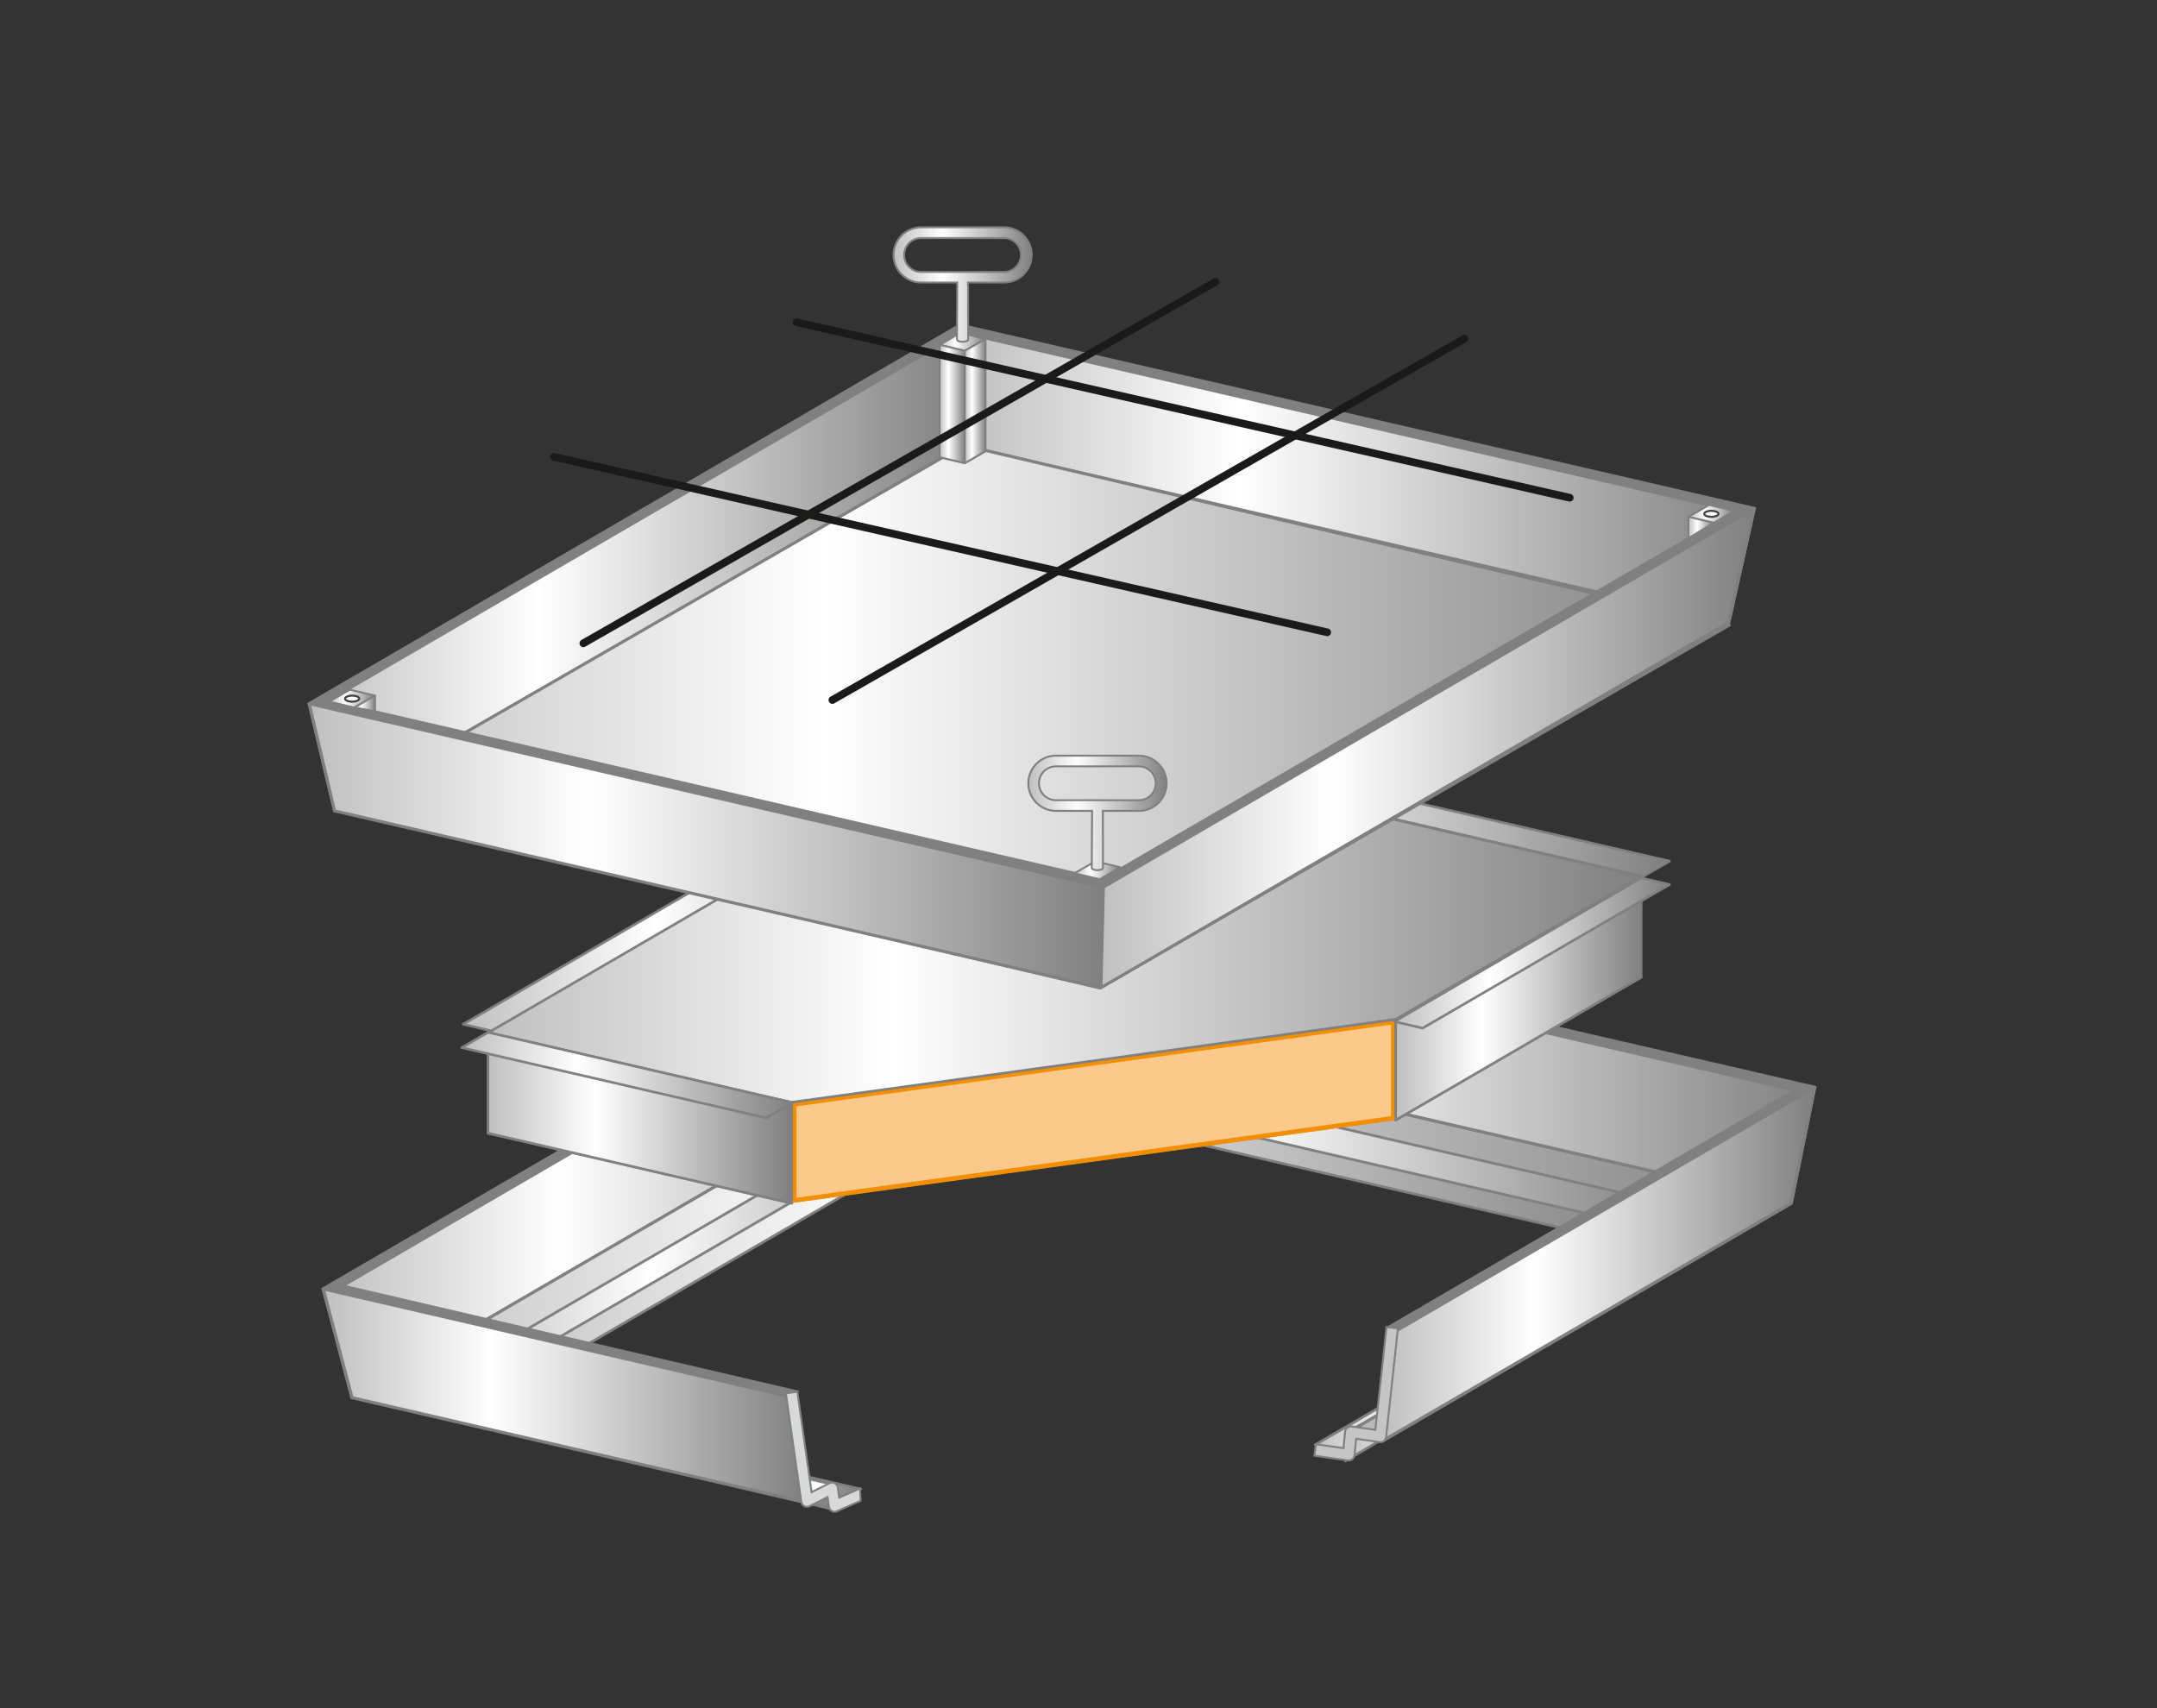 <?xml version="1.0" encoding="utf-8"?>
<!-- Generator: Adobe Illustrator 25.2.1, SVG Export Plug-In . SVG Version: 6.00 Build 0)  -->
<svg version="1.1" id="nieuw_deksel" xmlns="http://www.w3.org/2000/svg" xmlns:xlink="http://www.w3.org/1999/xlink" x="0px"
	 y="0px" width="2000px" height="1584px" viewBox="0 0 2000 1584" style="enable-background:new 0 0 2000 1584;"
	 xml:space="preserve">
<rect x="0" y="0" width="2000" height="1584" fill="#333333" stroke="none"/>
<style type="text/css">
	.st0{fill:url(#SVGID_1_);stroke:#808080;stroke-width:2.46;stroke-linejoin:round;}
	.st1{fill:url(#SVGID_2_);stroke:#808080;stroke-width:2.46;stroke-linejoin:round;}
	.st2{fill:url(#SVGID_3_);stroke:#808080;stroke-width:2.46;stroke-linejoin:round;}
	.st3{fill:url(#SVGID_4_);stroke:#808080;stroke-width:2.46;stroke-linejoin:round;}
	.st4{fill:url(#SVGID_5_);stroke:#808080;stroke-width:2.922;stroke-linejoin:round;}
	.st5{fill:url(#SVGID_6_);stroke:#808080;stroke-width:2.46;stroke-linejoin:round;}
	.st6{fill:url(#SVGID_7_);stroke:#808080;stroke-width:2.46;stroke-linejoin:round;}
	.st7{fill:url(#SVGID_8_);stroke:#808080;stroke-width:2.46;stroke-linejoin:round;}
	.st8{fill:url(#SVGID_9_);stroke:#808080;stroke-width:2.922;stroke-linejoin:round;}
	.st9{fill:url(#SVGID_10_);stroke:#808080;stroke-width:2.922;stroke-linejoin:round;}
	.st10{fill:url(#SVGID_11_);stroke:#808080;stroke-width:2.922;stroke-linejoin:round;}
	.st11{fill:url(#SVGID_12_);stroke:#808080;stroke-width:2.922;stroke-linejoin:round;}
	.st12{fill:#808080;stroke:#808080;stroke-width:1.781;}
	.st13{fill:#C5C5C6;stroke:#808080;stroke-width:1.781;}
	.st14{fill:#D8D9D9;stroke:#808080;stroke-width:1.781;}
	.st15{fill:url(#SVGID_13_);stroke:#808080;stroke-width:2.342;stroke-linejoin:round;}
	.st16{fill:#FAC98B;}
	.st17{fill:#F28F00;}
	.st18{fill:url(#SVGID_14_);stroke:#808080;stroke-width:2.342;stroke-linejoin:round;}
	.st19{fill:url(#SVGID_15_);stroke:#808080;stroke-width:2.342;stroke-linejoin:round;}
	.st20{fill:url(#SVGID_16_);stroke:#808080;stroke-width:2.342;stroke-linejoin:round;}
	.st21{fill:url(#SVGID_17_);stroke:#808080;stroke-width:2.342;stroke-linejoin:round;}
	.st22{fill:url(#SVGID_18_);stroke:#808080;stroke-width:2.342;stroke-linejoin:round;}
	.st23{fill:url(#SVGID_19_);stroke:#808080;stroke-width:2.342;stroke-linejoin:round;}
	.st24{fill:url(#SVGID_20_);stroke:#808080;stroke-width:2.342;stroke-linejoin:round;}
	.st25{fill:url(#SVGID_21_);stroke:#808080;stroke-width:2.832;stroke-linejoin:round;}
	.st26{fill:url(#SVGID_22_);stroke:#808080;stroke-width:2.832;stroke-linejoin:round;}
	.st27{fill:url(#SVGID_23_);stroke:#808080;stroke-width:2.832;stroke-linejoin:round;}
	.st28{fill:#808080;stroke:#808080;stroke-width:1.725;}
	.st29{fill:url(#SVGID_24_);stroke:#808080;stroke-width:2.832;stroke-linejoin:round;}
	.st30{fill:url(#SVGID_25_);stroke:#808080;stroke-width:2.832;stroke-linejoin:round;}
	.st31{fill:url(#SVGID_26_);stroke:#808080;stroke-width:1.781;stroke-linejoin:round;}
	.st32{fill:url(#SVGID_27_);stroke:#808080;stroke-width:1.781;stroke-linejoin:round;}
	.st33{fill:url(#SVGID_28_);stroke:#808080;stroke-width:1.781;stroke-linejoin:round;}
	.st34{fill:url(#SVGID_29_);stroke:#808080;stroke-width:1.781;stroke-linejoin:round;}
	.st35{fill:url(#SVGID_30_);stroke:#808080;stroke-width:1.781;stroke-linejoin:round;}
	.st36{fill:url(#SVGID_31_);stroke:#808080;stroke-width:1.781;stroke-linejoin:round;}
	.st37{fill:url(#SVGID_32_);stroke:#808080;stroke-width:1.781;stroke-linejoin:round;}
	.st38{fill:url(#SVGID_33_);stroke:#808080;stroke-width:1.781;stroke-linejoin:round;}
	.st39{fill:url(#SVGID_34_);stroke:#808080;stroke-width:1.781;stroke-linejoin:round;}
	.st40{fill:#FFFFFF;stroke:#404040;stroke-width:1.892;stroke-linejoin:round;}
	.st41{fill:url(#SVGID_35_);stroke:#808080;stroke-width:1.781;}
	.st42{fill:url(#SVGID_36_);stroke:#808080;stroke-width:1.781;}
	.st43{fill:none;stroke:#1A1A18;stroke-width:7.122;stroke-linecap:round;stroke-miterlimit:10;}
</style>
<g>
	<g>
		<linearGradient id="SVGID_1_" gradientUnits="userSpaceOnUse" x1="527.244" y1="1357.26" x2="798.413" y2="1357.26">
			<stop  offset="0" style="stop-color:#BFBFBF"/>
			<stop  offset="0.35" style="stop-color:#FFFFFF"/>
			<stop  offset="1" style="stop-color:#808080"/>
		</linearGradient>
		<polygon class="st0" points="527.2,1318.5 527.2,1339.4 772.4,1396 798.1,1381 		"/>
		<linearGradient id="SVGID_2_" gradientUnits="userSpaceOnUse" x1="1219.455" y1="1278.431" x2="1442.154" y2="1278.431">
			<stop  offset="0" style="stop-color:#BFBFBF"/>
			<stop  offset="0.35" style="stop-color:#FFFFFF"/>
			<stop  offset="1" style="stop-color:#808080"/>
		</linearGradient>
		<polygon class="st1" points="1441.9,1210.5 1219.5,1339.9 1247,1346.3 1441.9,1233 		"/>
		<linearGradient id="SVGID_3_" gradientUnits="userSpaceOnUse" x1="1247.47" y1="1285.695" x2="1439.746" y2="1285.695">
			<stop  offset="0" style="stop-color:#BFBFBF"/>
			<stop  offset="0.35" style="stop-color:#FFFFFF"/>
			<stop  offset="1" style="stop-color:#808080"/>
		</linearGradient>
		<polygon class="st2" points="1439.5,1241.3 1439.5,1216.5 1247.5,1330.1 1247.5,1354.9 		"/>
		<linearGradient id="SVGID_4_" gradientUnits="userSpaceOnUse" x1="364.43" y1="1340.193" x2="774.916" y2="1340.193">
			<stop  offset="0" style="stop-color:#BFBFBF"/>
			<stop  offset="0.35" style="stop-color:#FFFFFF"/>
			<stop  offset="1" style="stop-color:#808080"/>
		</linearGradient>
		<polygon class="st3" points="364.4,1303 364.4,1280.2 774.4,1377.4 774.4,1400.2 		"/>
		<linearGradient id="SVGID_5_" gradientUnits="userSpaceOnUse" x1="326.066" y1="1169.259" x2="1660.763" y2="1169.259">
			<stop  offset="0" style="stop-color:#BFBFBF"/>
			<stop  offset="0.35" style="stop-color:#FFFFFF"/>
			<stop  offset="1" style="stop-color:#808080"/>
		</linearGradient>
		<polygon class="st4" points="772.8,1376.5 467.5,1306 500.2,1287 450.5,1275.3 935.7,995.6 1536.7,1136.8 1506.1,1154.4 
			1536.7,1161.5 1248.8,1329 1282.4,1336 1660.8,1115.9 928.4,946.3 326.1,1293.6 745.8,1392.2 		"/>
		<linearGradient id="SVGID_6_" gradientUnits="userSpaceOnUse" x1="426.215" y1="1149.245" x2="1551.303" y2="1149.245">
			<stop  offset="0" style="stop-color:#BFBFBF"/>
			<stop  offset="0.35" style="stop-color:#FFFFFF"/>
			<stop  offset="1" style="stop-color:#808080"/>
		</linearGradient>
		<polygon class="st5" points="1549.8,1141.4 932.6,998.9 932.5,999 932,998.9 426.2,1293.2 453.8,1299.6 934.1,1020.1 
			1524.1,1156.4 		"/>
		<linearGradient id="SVGID_7_" gradientUnits="userSpaceOnUse" x1="426.807" y1="1133.955" x2="933.28" y2="1133.955">
			<stop  offset="0" style="stop-color:#BFBFBF"/>
			<stop  offset="0.35" style="stop-color:#FFFFFF"/>
			<stop  offset="1" style="stop-color:#808080"/>
		</linearGradient>
		<polygon class="st6" points="932.6,999.2 932.6,974.4 426.8,1268.7 426.8,1293.5 		"/>
		<linearGradient id="SVGID_8_" gradientUnits="userSpaceOnUse" x1="932.622" y1="1058.996" x2="1550.645" y2="1058.996">
			<stop  offset="0" style="stop-color:#BFBFBF"/>
			<stop  offset="0.35" style="stop-color:#FFFFFF"/>
			<stop  offset="1" style="stop-color:#808080"/>
		</linearGradient>
		<polygon class="st7" points="932.6,1001.1 932.6,974.4 1549.8,1116.9 1549.8,1143.6 		"/>
		<linearGradient id="SVGID_9_" gradientUnits="userSpaceOnUse" x1="299.656" y1="1064.585" x2="928.223" y2="1064.585">
			<stop  offset="0" style="stop-color:#BFBFBF"/>
			<stop  offset="0.35" style="stop-color:#FFFFFF"/>
			<stop  offset="1" style="stop-color:#808080"/>
		</linearGradient>
		<polygon class="st8" points="326.4,1296.2 927.4,946.6 922.5,833 299.7,1195.3 		"/>
		<linearGradient id="SVGID_10_" gradientUnits="userSpaceOnUse" x1="922.522" y1="974.409" x2="1683.561" y2="974.409">
			<stop  offset="0" style="stop-color:#BFBFBF"/>
			<stop  offset="0.35" style="stop-color:#FFFFFF"/>
			<stop  offset="1" style="stop-color:#808080"/>
		</linearGradient>
		<polygon class="st9" points="923.7,840.5 927.4,946.6 1660.8,1115.9 1682.6,1008.4 922.5,833 		"/>
		<linearGradient id="SVGID_11_" gradientUnits="userSpaceOnUse" x1="299.656" y1="1294.169" x2="746.203" y2="1294.169">
			<stop  offset="0" style="stop-color:#BFBFBF"/>
			<stop  offset="0.35" style="stop-color:#FFFFFF"/>
			<stop  offset="1" style="stop-color:#808080"/>
		</linearGradient>
		<polygon class="st10" points="729.4,1294.6 299.7,1195.3 326.4,1296.2 745.6,1393 		"/>
		<linearGradient id="SVGID_12_" gradientUnits="userSpaceOnUse" x1="1282.362" y1="1172.223" x2="1683.093" y2="1172.223">
			<stop  offset="0" style="stop-color:#BFBFBF"/>
			<stop  offset="0.35" style="stop-color:#FFFFFF"/>
			<stop  offset="1" style="stop-color:#808080"/>
		</linearGradient>
		<polygon class="st11" points="1294.8,1234.1 1282.4,1336 1660.8,1115.9 1682.6,1008.4 		"/>
		<polygon class="st12" points="738.7,1290.2 318.8,1192.4 923.7,840.5 1663.4,1011.3 1286.7,1230.9 1290.6,1232.4 1294.8,1234.1 
			1682.6,1008.4 922.5,833 299.7,1195.3 730.1,1294.2 		"/>
		<path class="st13" d="M1250.5,1354.5c-0.3,0-0.5,0-0.8-0.1l-31-4.4l1.5-10.6l25.5,3.6l1.5-15.3c0.1-1.5,0.9-2.8,2-3.7
			c1.1-0.9,2.6-1.3,4.1-1.1l21.9,3.1l10.4-95.3l10.6,1.2l-11,100.8c-0.2,1.4-0.9,2.8-2,3.6c-1.1,0.9-2.6,1.3-4,1.1l-21.8-3.1
			l-1.5,15.3c-0.1,1.5-0.9,2.8-2,3.7C1252.8,1354.1,1251.7,1354.5,1250.5,1354.5z"/>
		<path class="st14" d="M773.9,1402c-0.9,0-1.8-0.2-2.6-0.7c-1.5-0.8-2.5-2.3-2.7-3.9l-1.3-9l-16.6,8.4c-1.5,0.8-3.4,0.8-4.9,0
			c-1.5-0.8-2.6-2.3-2.8-4l-14.3-100.6l10.6-1.5l13.2,93.2l16.6-8.4c1.5-0.8,3.4-0.8,4.9,0c1.5,0.8,2.6,2.3,2.8,4l1.3,9.4l19.3-8.5
			l0.6,11.4l-22,9.7C775.4,1401.8,774.6,1402,773.9,1402z"/>
	</g>
	<g>
		<g>
			<linearGradient id="SVGID_13_" gradientUnits="userSpaceOnUse" x1="452.526" y1="943.268" x2="1523.137" y2="943.268">
				<stop  offset="0" style="stop-color:#BFBFBF"/>
				<stop  offset="0.35" style="stop-color:#FFFFFF"/>
				<stop  offset="1" style="stop-color:#808080"/>
			</linearGradient>
			<polygon class="st15" points="734.1,1114.3 1294.1,1037.4 1294.1,1038.8 1521.7,906.3 934.1,770.7 452.5,1050.9 734.1,1115.9 			
				"/>
		</g>
		<g>
			<polygon class="st16" points="736.3,1024.1 1291.9,947.8 1291.9,1036.9 736.3,1113.2 			"/>
			<path class="st17" d="M1289.8,950.3v84.8l-551.3,75.7V1026L1289.8,950.3 M1294.1,945.3l-560,76.9v93.5l560-76.9V945.3
				L1294.1,945.3z"/>
		</g>
		<g>
			<linearGradient id="SVGID_14_" gradientUnits="userSpaceOnUse" x1="1294.084" y1="925.821" x2="1522.043" y2="925.821">
				<stop  offset="0" style="stop-color:#BFBFBF"/>
				<stop  offset="0.35" style="stop-color:#FFFFFF"/>
				<stop  offset="1" style="stop-color:#808080"/>
			</linearGradient>
			<polygon class="st18" points="1294.1,945.3 1294.1,945.3 1294.1,1038.8 1521.7,906.3 1521.7,812.8 			"/>
		</g>
		<g>
			<linearGradient id="SVGID_15_" gradientUnits="userSpaceOnUse" x1="452.526" y1="1036.614" x2="734.48" y2="1036.614">
				<stop  offset="0" style="stop-color:#BFBFBF"/>
				<stop  offset="0.35" style="stop-color:#FFFFFF"/>
				<stop  offset="1" style="stop-color:#808080"/>
			</linearGradient>
			<polygon class="st19" points="734.1,1022.4 452.5,957.4 452.5,1050.9 734.1,1115.9 			"/>
		</g>
		<g>
			<linearGradient id="SVGID_16_" gradientUnits="userSpaceOnUse" x1="452.526" y1="849.776" x2="1523.137" y2="849.776">
				<stop  offset="0" style="stop-color:#BFBFBF"/>
				<stop  offset="0.35" style="stop-color:#FFFFFF"/>
				<stop  offset="1" style="stop-color:#808080"/>
			</linearGradient>
			<polygon class="st20" points="734.1,1022.2 1294.1,945.3 1521.7,812.8 934.1,677.2 452.5,957.4 734.1,1022.4 			"/>
		</g>
		<linearGradient id="SVGID_17_" gradientUnits="userSpaceOnUse" x1="429.398" y1="812.846" x2="937.886" y2="812.846">
			<stop  offset="0" style="stop-color:#BFBFBF"/>
			<stop  offset="0.35" style="stop-color:#FFFFFF"/>
			<stop  offset="1" style="stop-color:#808080"/>
		</linearGradient>
		<polygon class="st21" points="937.2,675.8 911,669.7 429.4,949.9 455.6,956 		"/>
		<linearGradient id="SVGID_18_" gradientUnits="userSpaceOnUse" x1="1292.892" y1="883.845" x2="1548.33" y2="883.845">
			<stop  offset="0" style="stop-color:#BFBFBF"/>
			<stop  offset="0.35" style="stop-color:#FFFFFF"/>
			<stop  offset="1" style="stop-color:#808080"/>
		</linearGradient>
		<polygon class="st22" points="1319.1,953.5 1548,820.3 1521.7,814.2 1292.9,947.4 		"/>
		<linearGradient id="SVGID_19_" gradientUnits="userSpaceOnUse" x1="935.887" y1="737.895" x2="1548.794" y2="737.895">
			<stop  offset="0" style="stop-color:#BFBFBF"/>
			<stop  offset="0.35" style="stop-color:#FFFFFF"/>
			<stop  offset="1" style="stop-color:#808080"/>
		</linearGradient>
		<polygon class="st23" points="960.4,662.9 935.9,677.2 1523.5,812.8 1548,798.6 		"/>
		<linearGradient id="SVGID_20_" gradientUnits="userSpaceOnUse" x1="428.059" y1="997.093" x2="735.439" y2="997.093">
			<stop  offset="0" style="stop-color:#BFBFBF"/>
			<stop  offset="0.35" style="stop-color:#FFFFFF"/>
			<stop  offset="1" style="stop-color:#808080"/>
		</linearGradient>
		<polygon class="st24" points="735,1022.6 452.5,957.4 428.1,971.6 710.6,1036.8 		"/>
	</g>
	<g>
		<g>
			<linearGradient id="SVGID_21_" gradientUnits="userSpaceOnUse" x1="286.695" y1="526.758" x2="893.3" y2="526.758">
				<stop  offset="0" style="stop-color:#BFBFBF"/>
				<stop  offset="0.35" style="stop-color:#FFFFFF"/>
				<stop  offset="1" style="stop-color:#808080"/>
			</linearGradient>
			<polygon class="st25" points="310.2,752 892.5,413.2 890.2,301.5 286.7,652.6 			"/>
			<linearGradient id="SVGID_22_" gradientUnits="userSpaceOnUse" x1="890.178" y1="439.388" x2="1627.535" y2="439.388">
				<stop  offset="0" style="stop-color:#BFBFBF"/>
				<stop  offset="0.35" style="stop-color:#FFFFFF"/>
				<stop  offset="1" style="stop-color:#808080"/>
			</linearGradient>
			<polygon class="st26" points="891.3,308.9 892.5,413.2 1603,577.2 1626.6,471.5 890.2,301.5 			"/>
			<g>
				<linearGradient id="SVGID_23_" gradientUnits="userSpaceOnUse" x1="309.884" y1="664.617" x2="1603.388" y2="664.617">
					<stop  offset="0" style="stop-color:#BFBFBF"/>
					<stop  offset="0.35" style="stop-color:#FFFFFF"/>
					<stop  offset="1" style="stop-color:#808080"/>
				</linearGradient>
				<path class="st27" d="M893.5,413L309.9,749.4l709.9,166.8l583.6-336.5L893.5,413L893.5,413z"/>
			</g>
			<g>
				<path class="st28" d="M891.3,308.9L1608,474.3l-586.1,341L305.2,649.8L891.3,308.9 M890.2,301.5L286.7,652.6l736.4,170
					l603.5-351.1L890.2,301.5L890.2,301.5z"/>
			</g>
			<linearGradient id="SVGID_24_" gradientUnits="userSpaceOnUse" x1="286.695" y1="784.333" x2="1024.052" y2="784.333">
				<stop  offset="0" style="stop-color:#BFBFBF"/>
				<stop  offset="0.35" style="stop-color:#FFFFFF"/>
				<stop  offset="1" style="stop-color:#808080"/>
			</linearGradient>
			<polygon class="st29" points="286.7,652.6 310.2,752 1020.8,916 1023.1,822.7 			"/>
			<linearGradient id="SVGID_25_" gradientUnits="userSpaceOnUse" x1="1020.76" y1="693.783" x2="1627.366" y2="693.783">
				<stop  offset="0" style="stop-color:#BFBFBF"/>
				<stop  offset="0.35" style="stop-color:#FFFFFF"/>
				<stop  offset="1" style="stop-color:#808080"/>
			</linearGradient>
			<polygon class="st30" points="1603,577.2 1626.6,471.5 1023.1,822.7 1020.8,916 			"/>
			<g>
				<linearGradient id="SVGID_26_" gradientUnits="userSpaceOnUse" x1="871.262" y1="317.06" x2="913.762" y2="317.06">
					<stop  offset="0" style="stop-color:#BFBFBF"/>
					<stop  offset="0.35" style="stop-color:#FFFFFF"/>
					<stop  offset="1" style="stop-color:#808080"/>
				</linearGradient>
				<path class="st31" d="M890.4,308.8l-19.2,11.1l23.3,5.5l19.2-11.1L890.4,308.8L890.4,308.8z"/>
			</g>
			<g>
				<linearGradient id="SVGID_27_" gradientUnits="userSpaceOnUse" x1="305.233" y1="647.852" x2="347.733" y2="647.852">
					<stop  offset="0" style="stop-color:#BFBFBF"/>
					<stop  offset="0.35" style="stop-color:#FFFFFF"/>
					<stop  offset="1" style="stop-color:#808080"/>
				</linearGradient>
				<path class="st32" d="M324.4,639.6l-19.2,11.1l23.3,5.5l19.2-11.1L324.4,639.6L324.4,639.6z"/>
			</g>
			<g>
				<linearGradient id="SVGID_28_" gradientUnits="userSpaceOnUse" x1="1565.54" y1="476.535" x2="1608.04" y2="476.535">
					<stop  offset="0" style="stop-color:#BFBFBF"/>
					<stop  offset="0.35" style="stop-color:#FFFFFF"/>
					<stop  offset="1" style="stop-color:#808080"/>
				</linearGradient>
				<path class="st33" d="M1584.7,468.3l-19.2,11.1l23.3,5.5l19.2-11.1L1584.7,468.3L1584.7,468.3z"/>
			</g>
			<g>
				<linearGradient id="SVGID_29_" gradientUnits="userSpaceOnUse" x1="996.325" y1="807.044" x2="1038.825" y2="807.044">
					<stop  offset="0" style="stop-color:#BFBFBF"/>
					<stop  offset="0.35" style="stop-color:#FFFFFF"/>
					<stop  offset="1" style="stop-color:#808080"/>
				</linearGradient>
				<path class="st34" d="M1015.5,798.8l-19.2,11.1l23.3,5.5l19.2-11.1L1015.5,798.8L1015.5,798.8z"/>
			</g>
			<g>
				<linearGradient id="SVGID_30_" gradientUnits="userSpaceOnUse" x1="871.262" y1="421.225" x2="913.762" y2="421.225">
					<stop  offset="0" style="stop-color:#BFBFBF"/>
					<stop  offset="0.35" style="stop-color:#FFFFFF"/>
					<stop  offset="1" style="stop-color:#808080"/>
				</linearGradient>
				<path class="st35" d="M890.4,413L871.3,424l23.3,5.5l19.2-11.1L890.4,413L890.4,413z"/>
			</g>
			<linearGradient id="SVGID_31_" gradientUnits="userSpaceOnUse" x1="871.262" y1="374.67" x2="894.587" y2="374.67">
				<stop  offset="0" style="stop-color:#BFBFBF"/>
				<stop  offset="0.35" style="stop-color:#FFFFFF"/>
				<stop  offset="1" style="stop-color:#808080"/>
			</linearGradient>
			<polygon class="st36" points="894.6,429.5 894.6,325.3 871.3,319.8 871.3,424 			"/>
			<linearGradient id="SVGID_32_" gradientUnits="userSpaceOnUse" x1="894.587" y1="371.884" x2="913.762" y2="371.884">
				<stop  offset="0" style="stop-color:#BFBFBF"/>
				<stop  offset="0.35" style="stop-color:#FFFFFF"/>
				<stop  offset="1" style="stop-color:#808080"/>
			</linearGradient>
			<polygon class="st37" points="894.6,429.5 913.8,418.4 913.8,314.3 894.6,325.3 			"/>
			<linearGradient id="SVGID_33_" gradientUnits="userSpaceOnUse" x1="328.557" y1="652.357" x2="347.733" y2="652.357">
				<stop  offset="0" style="stop-color:#BFBFBF"/>
				<stop  offset="0.35" style="stop-color:#FFFFFF"/>
				<stop  offset="1" style="stop-color:#808080"/>
			</linearGradient>
			<polygon class="st38" points="347.7,645.1 347.7,659.6 328.6,656.1 			"/>
			<linearGradient id="SVGID_34_" gradientUnits="userSpaceOnUse" x1="1565.54" y1="489.195" x2="1588.864" y2="489.195">
				<stop  offset="0" style="stop-color:#BFBFBF"/>
				<stop  offset="0.35" style="stop-color:#FFFFFF"/>
				<stop  offset="1" style="stop-color:#808080"/>
			</linearGradient>
			<polygon class="st39" points="1565.5,479.3 1565.5,499.1 1588.9,484.8 			"/>
		</g>
		<g>
			<g>
				<path class="st40" d="M1593.4,476.5c0,1.5-3,2.8-6.6,2.8c-3.7,0-6.6-1.2-6.6-2.8c0-1.5,3-2.8,6.6-2.8
					C1590.4,473.8,1593.4,475,1593.4,476.5z"/>
			</g>
		</g>
		<g>
			<g>
				<path class="st40" d="M333.1,647.9c0,1.5-3,2.8-6.6,2.8c-3.7,0-6.6-1.2-6.6-2.8c0-1.5,3-2.8,6.6-2.8
					C330.1,645.1,333.1,646.3,333.1,647.9z"/>
			</g>
		</g>
		<linearGradient id="SVGID_35_" gradientUnits="userSpaceOnUse" x1="953.475" y1="753.935" x2="1081.676" y2="753.935">
			<stop  offset="0" style="stop-color:#BFBFBF"/>
			<stop  offset="0.35" style="stop-color:#FFFFFF"/>
			<stop  offset="1" style="stop-color:#808080"/>
		</linearGradient>
		<path class="st41" d="M1056,700.8h-76.9c-14.2,0-25.6,11.5-25.6,25.6s11.5,25.6,25.6,25.6h33.5c0,0-0.3,52.2-0.3,52.8
			c0,1.2,2.3,2.2,5.2,2.2s5.2-1,5.2-2.2c0-0.6-0.1-52.8-0.1-52.8h33.5c14.2,0,25.6-11.5,25.6-25.6S1070.2,700.8,1056,700.8z
			 M1056,742.1h-38.5h-38.5c-8.6,0-15.7-7-15.7-15.7c0-8.6,7-15.7,15.7-15.7h76.9c8.6,0,15.7,7,15.7,15.7
			C1071.7,735.1,1064.7,742.1,1056,742.1z"/>
		<linearGradient id="SVGID_36_" gradientUnits="userSpaceOnUse" x1="828.412" y1="263.951" x2="956.612" y2="263.951">
			<stop  offset="0" style="stop-color:#BFBFBF"/>
			<stop  offset="0.35" style="stop-color:#FFFFFF"/>
			<stop  offset="1" style="stop-color:#808080"/>
		</linearGradient>
		<path class="st42" d="M931,210.8h-76.9c-14.2,0-25.6,11.5-25.6,25.6c0,14.2,11.5,25.6,25.6,25.6h33.5c0,0-0.3,52.2-0.3,52.8
			c0,1.2,2.3,2.2,5.2,2.2s5.2-1,5.2-2.2c0-0.6-0.1-52.8-0.1-52.8H931c14.2,0,25.6-11.5,25.6-25.6C956.6,222.3,945.1,210.8,931,210.8
			z M931,252.2h-38.5h-38.5c-8.6,0-15.7-7-15.7-15.7c0-8.6,7-15.7,15.7-15.7H931c8.6,0,15.7,7,15.7,15.7
			C946.6,245.1,939.6,252.2,931,252.2z"/>
	</g>
	<g>
		<g>
			<g>
				<path class="st43" d="M965.8,224.3"/>
			</g>
		</g>
		<g>
			<g>
				<path class="st43" d="M1081,251"/>
			</g>
		</g>
		<g>
			<g>
				<path class="st43" d="M540.9,596.6L1127,261.4 M1187.7,274"/>
			</g>
		</g>
		<g>
			<g>
				<path class="st43" d="M771.8,649.2L1357.9,314"/>
			</g>
		</g>
		<g>
			<g>
				<path class="st43" d="M738.7,298.9l716.8,162.7"/>
			</g>
		</g>
		<g>
			<g>
				<path class="st43" d="M513.8,423.7l716.8,162.7"/>
			</g>
		</g>
	</g>
</g>
</svg>
